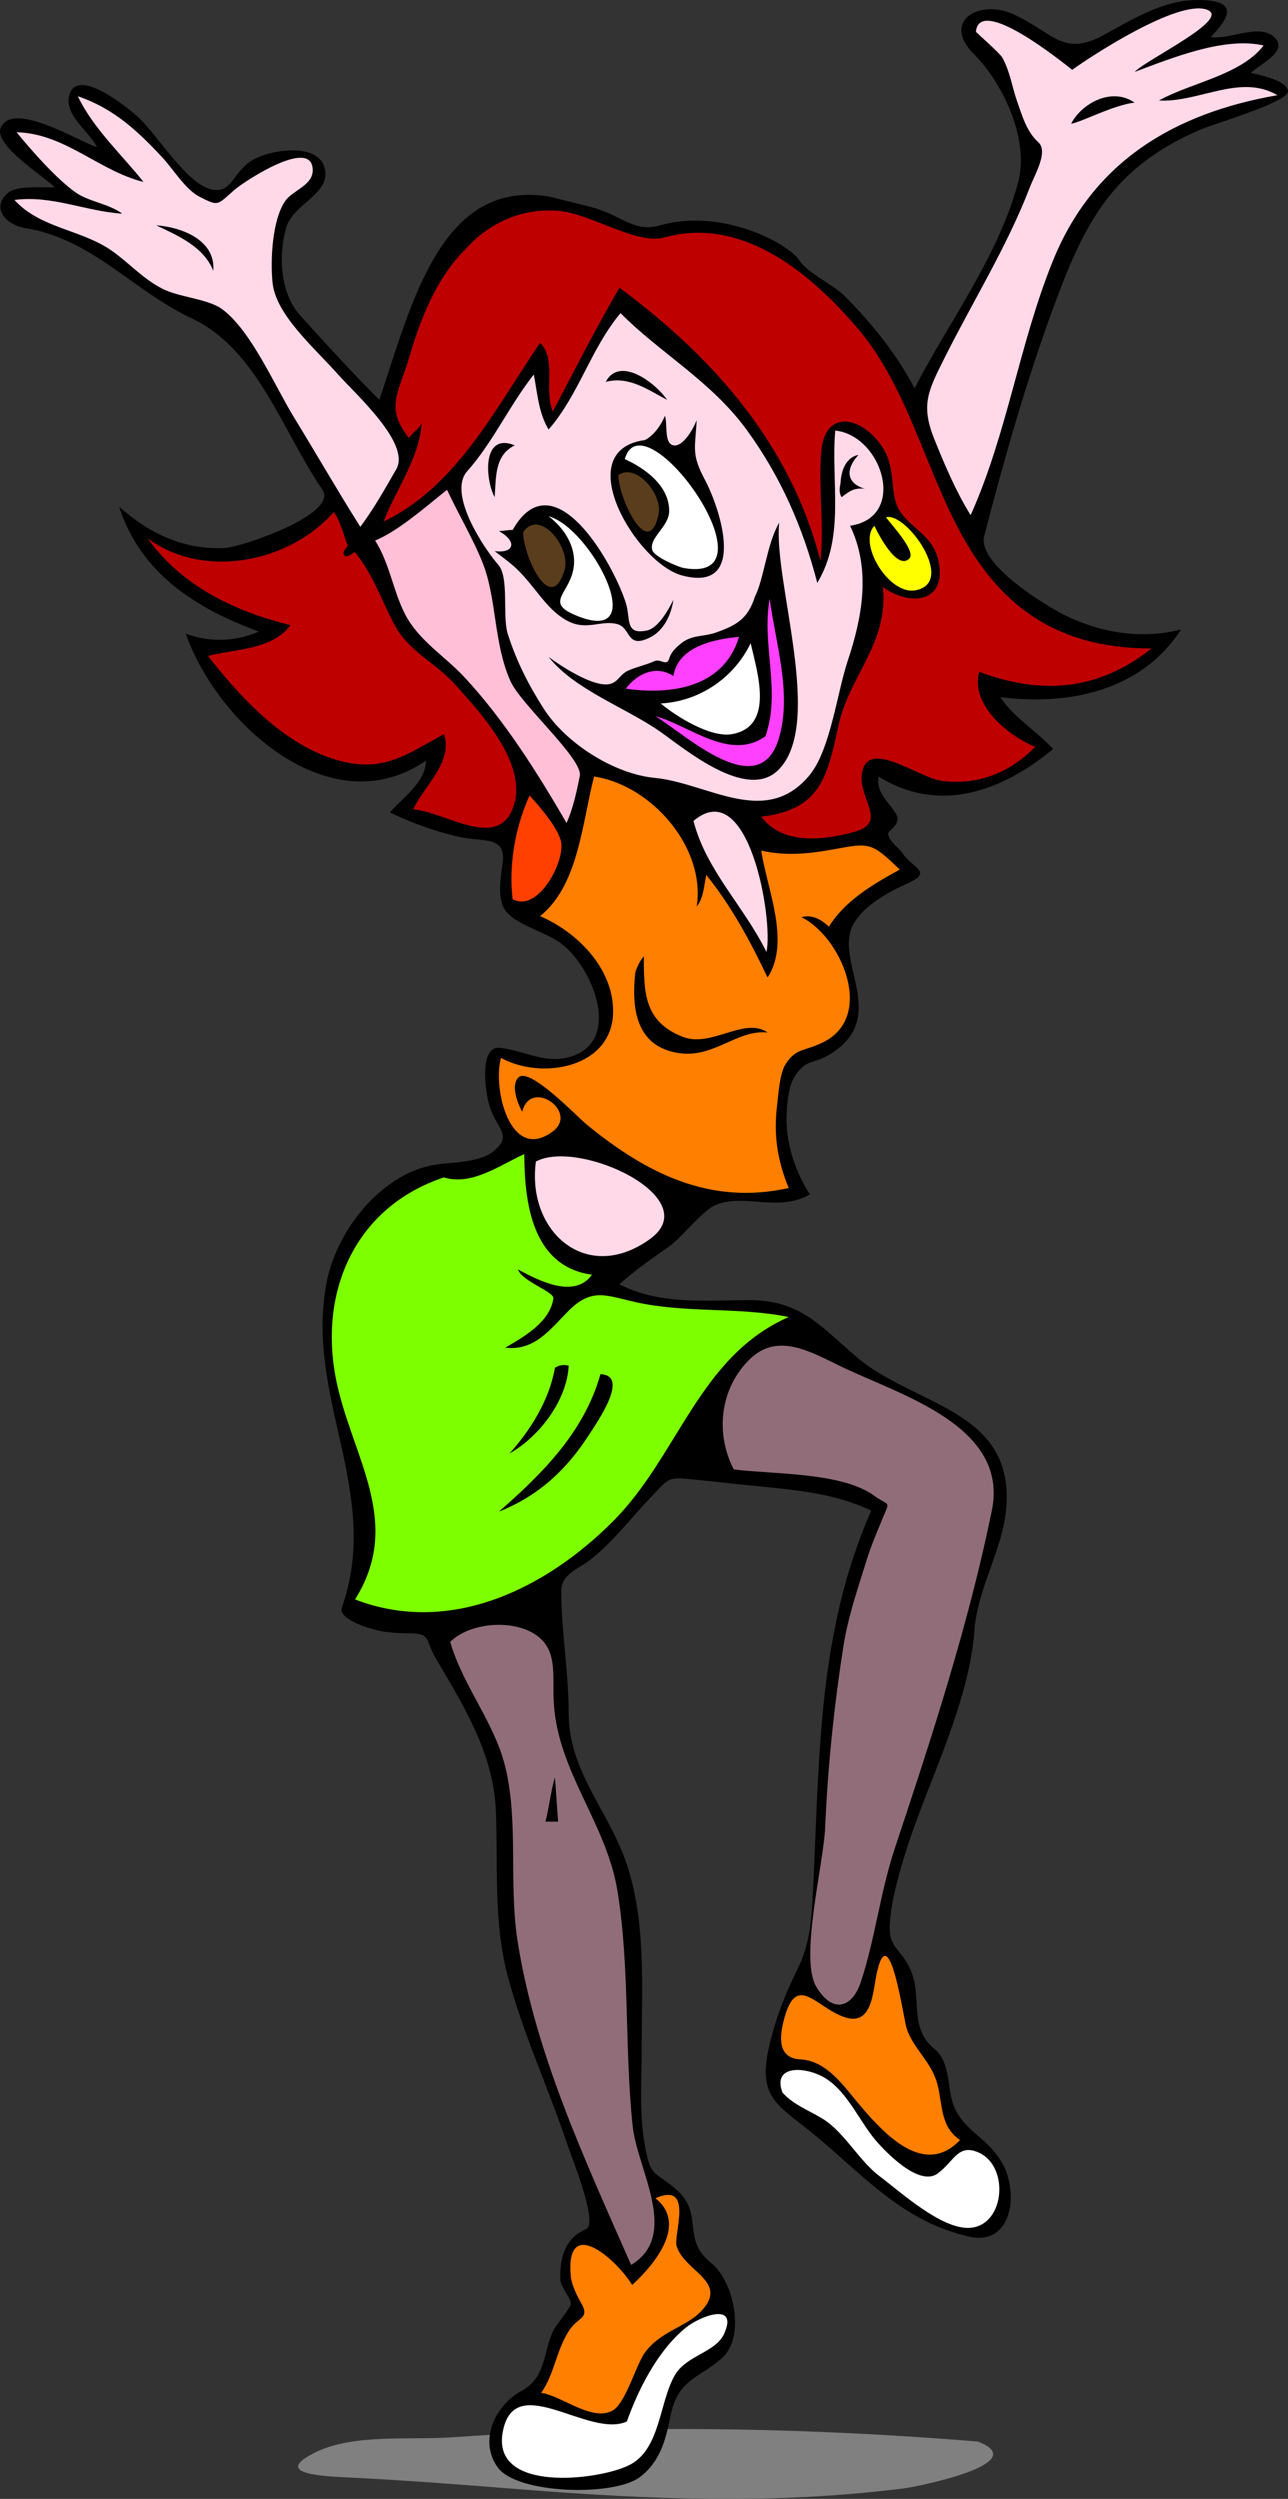 <?xml version="1.0" encoding="UTF-8" standalone="no"?>
<!-- Generator: Adobe Illustrator 12.0.0, SVG Export Plug-In . SVG Version: 6.00 Build 51448)  -->
<svg
    xmlns:inkscape="http://www.inkscape.org/namespaces/inkscape"
    xmlns:rdf="http://www.w3.org/1999/02/22-rdf-syntax-ns#"
    xmlns="http://www.w3.org/2000/svg"
    xmlns:cc="http://web.resource.org/cc/"
    xmlns:dc="http://purl.org/dc/elements/1.1/"
    xmlns:sodipodi="http://inkscape.sourceforge.net/DTD/sodipodi-0.dtd"
    xmlns:svg="http://www.w3.org/2000/svg"
    xmlns:ns1="http://sozi.baierouge.fr"
    xmlns:xlink="http://www.w3.org/1999/xlink"
    id="Layer_1"
    style="enable-background:new 0 0 206.045 399.71"
    space="preserve"
    sodipodi:docname="ragazza rossa.svg"
    viewBox="0 0 206.045 399.71"
    sodipodi:version="0.32"
    version="1.1"
    inkscape:version="0.42"
    sodipodi:docbase="F:\openclip\svg da inviare"
  >
  <rect x="0" y="0" width="206.045" height="399.71" fill="#333333" stroke="none"/>
  <sodipodi:namedview
      id="base"
      bordercolor="#666666"
      inkscape:pageshadow="2"
      inkscape:window-width="787"
      pagecolor="#ffffff"
      inkscape:zoom="0.90065299"
      inkscape:window-x="22"
      borderopacity="1.0"
      inkscape:current-layer="Layer_1"
      inkscape:cx="103.02250"
      inkscape:cy="199.85500"
      inkscape:window-y="29"
      inkscape:window-height="510"
      inkscape:pageopacity="0.0"
  />
  <path
      id="path3"
      style="fill:#808080"
      d="m156.46 390.54c-18.988-1.557-37.895-2.244-56.95-1.934-9.133 0.148-18.299 0.654-27.412 1.264-6.641 0.441-15.539-0.58-21.564 2.361-6.557 3.199-0.391 3.785 4.523 4.02 9.525 0.453 19.023 1.197 28.529 1.953 20.491 1.627 40.561 2.422 61.002-0.176 2.16-0.26 20.82-4.01 11.87-7.48"
  />
  <path
      id="path5"
      d="m87.863 31.444c-17.209-2.835-21.889 16.651-27.176 32.519-4.383-4.384-8.537-8.934-12.689-13.537-3.023-3.351-3.588-9.215-2.201-14.045 1.01-3.521 6.373-5.149 6.26-8.629-0.172-5.292-8.996-3.882-11.844-2.031-3.1 2.014-3.123 5.324-6.43 4.569-3.916-0.894-8.719-8.837-11.658-11.532-1.764-1.618-9.744-8.064-11.016-3.613-0.926 3.234 3.076 5.759 4.398 8.376-2.533-0.659-13.496-7.608-15.398-3.046-1.15 2.759 7.125 7.875 8.631 9.476-1.906 0.137-6.107-0.416-7.615 1.016-2.482 2.357-0.209 4.985 2.877 5.5 10.871 1.812 17.16 9.978 26.666 14.455 10.572 4.977 14.465 18.024 20.906 27.398 2.676 3.892-12.902 9.187-15.592 9.333-6.564 0.356-12.152-2.353-16.922-6.599 3.418 10.636 12.244 16.252 22.338 19.967-3.633 1.629-7.959 1.763-11.678 0.338 5.084 14.505 23.254 30.782 38.412 20.306 0.031 3.401-3.715 5.916-5.752 8.292 3.529 1.699 7.176 3.007 10.998 3.89 3.895 0.899 7.678-0.294 7.021 4.316-0.293 2.059-0.793 5.096 0.17 7.023 1.322 2.644 6.613 3.731 9.328 5.823 5.033 3.87 9.994 16.138 0.654 18.204-3.641 0.806-7.039-1.256-10.576-1.606-3.459-0.347-2.271 7.317-1.691 9.221 1.18 3.867 3.91 4.756 0.508 7.446-1.998 1.583-6.201 1.643-8.629 1.946-8.842 1.098-16.197 10.334-17.873 18.716-3.67 18.355 8.873 33.83 2.398 52.197-0.703 2 5.205 3.672 6.844 3.877 1.398 0.176 2.736 0.256 4.146 0.256 3.279 0 2.402 1.201 3.977 3.889 4.561 7.779 9.305 15.293 9.672 24.523 0.348 8.711-0.385 17.645 1.834 26.158 2.422 9.287 6.58 18.131 9.613 27.232 0.703 2.105 4.984 12.578 2.994 13.465-3.424 1.52-4.178 4.547-4.146 7.951 0.012 1.322 1.795 3.162 1.691 4.061-0.082 0.719-2.438 3.418-2.877 4.4-1.584 3.553-1.086 7.342-4.99 9.475-4.281 2.336-6.908 8-3.809 12.268 3.104 4.27 18.559 4.654 22.694 1.553 3.264-2.449 4.158-5.928 4.926-9.779 1.189-5.945 4.541-6.008 8.254-9.287 3.721-3.283 2.02-12.188-1.775-15.229-4.799-3.844-1.053-7.742-5.5-11.676-3.629-3.205-4.137-1.652-5.139-7.506-0.836-4.871-0.445-10.08-0.445-15.004 0-9.926 0.775-20.605-2.577-30.111-2.922-8.285-9.1-14.412-9.1-23.637 0-6.518-1.186-13.078-1.186-19.516 0-2.783 2.76-3.494 4.74-5.076 3.713-2.971 6.378-6.594 9.643-9.984 2.863-2.971 2.486-3.238 6.756-2.789 3.23 0.34 6.459 0.693 9.689 1.018 6.301 0.629 12.98 1.154 18.752 3.973-8.406 19.145-8.27 38.553-9.225 59.078-0.24 5.137-0.334 9.682-2.451 14.02-2.119 4.346-3.537 7.787-4.652 12.605-1.988 8.586 1.699 9.439 7.869 14.637 7.801 6.578 13.777 13.426 24.121 15.775 6.895 1.566 7.998-6.961 5.32-11.713-2.764-4.904-7.477-5.324-8.375-11.59-0.328-2.281-0.574-5.182-2.453-6.686-4.137-3.307-2.041-8.102-3.725-12.352-1.518-3.834-3.789-3.559-3.436-7.969 0.232-2.914 0.953-5.807 1.744-8.615 1.82-6.461 4.514-12.711 6.869-18.992 2.207-5.887 4.439-12.623 4.891-18.908 0.518-7.219 4.822-13.35 5.162-20.477 0.715-15.045-14.813-15.627-23.922-23.328-5.631-4.758-8.945-9.16-17.104-9.16-7.045 0-14.447 0.826-20.909-2.539 2.425-2.207 5.108-4.054 7.786-5.921 2.195-1.53 5.49-5.893 7.615-6.769 4.639-1.914 9.971 1.25 15.059-1.692-2.354-3.606-3.896-8.352-3.723-12.691 0.076-1.844 0.303-4.68 1.354-6.263 1.891-2.839 2.887-1.748 5.752-3.553 9.402-5.919 0.424-14.799 3.555-20.643 1.635-3.047 5.682-5.251 8.715-6.6 4.156-1.848 0.732-2.462-0.762-4.739-0.689-1.051-1.934-1.636-2.369-3.044-0.211-0.681 2.289-1.606 1.27-3.302-1.234-2.052-3.238-3.394-2.793-6.005 9.682 6.061 19.752 2.366 27.922-4.399-2.672-2.908-6.23-4.964-8.461-8.292 10.961 1.378 22.539-0.958 28.936-10.83-6.221 1.625-12.93 0.559-18.645-2.299-3.105-1.553-14-8.204-12.859-12.629 3.17-12.274 6.686-24.625 11.053-36.532 4.996-13.626 9.418-22.322 23.326-28.408 2.354-1.028 14.475-4.521 14.215-6.261s-4.615-2.59-5.922-2.876c1.197-1.308 6.072-3.404 3.807-5.668-2.395-2.396-7.209 0.423-10.238-0.085 3.443-3.554 4.135-5.888-2.029-5.922-5.512-0.03-10.398 3.032-15.061 5.584-6.58 3.604-8.15-0.427-14.467-3.3-5.516-2.508-11.553 1.143-6.346 6.345 4.742 4.739 8.889 13.736 7.107 20.475-3.127 11.822-11.014 22.238-16.584 32.996-2.877-5.462-6.842-10.398-11.193-14.747-1.836-1.835-5.953-3.683-7.252-5.728-1.59-2.504-12.137-8.453-22.322-5.57-4.105 1.162-5.872-1.49-10.76-2.883"
  />
  <path
      id="path7"
      style="fill:#FFD9E7"
      d="m171.52 11.168c-1.51-1.184-14.852-12.008-15.398-6.092-0.008 0.078 3.844 3.438 4.23 4.146 1.256 2.3 1.523 4.597 2.369 7.022 0.799 2.29 1.541 4.855 3.385 6.515 1.645 1.482-0.6 5.228-1.355 7.191-3.666 9.534-9.127 18.256-13.684 27.37-2.66 5.319-3.795 7.503-1.543 13.071 1.654 4.093 3.42 8.249 5.752 12.015 5.895-13.149 7.791-27.493 13.199-40.78 6.436-15.817 19.377-23.529 35.873-26.397-5.947-3.515-12.666 1.231-18.953 0.846 5.156-2.871 13.07-4.035 16.752-8.798-6.27-1.449-14.672 2.004-20.643 4.23 2.1-2.131 15.73-8.571 11.506-9.983-4.64-1.551-18.18 7.27-21.49 9.644"
  />
  <path
      id="path9"
      d="m171.35 19.798c1.736-0.295 6.746-2.996 10.152-3.384-3.68-2.56-8.53 0.169-10.15 3.384"
  />
  <path
      id="path11"
      style="fill:#FFD9E7"
      d="m22.953 29.105c-7.176-1.795-12.555-7.746-20.307-7.954 2.396 2.938 6.457 7.537 9.477 9.646 2.129 1.486 5.193 1.749 7.445 3.384-5.879-0.38-11.217-2.978-17.258-2.199 4.113 4.55 10.719 4.72 15.566 8.122 2.814 1.977 4.959 4.48 8.123 6.092 2.668 1.36 7.213 1.593 9.475 3.215 4.625 3.316 8.539 12.417 11.506 17.26 3.582 5.846 7.002 11.802 10.66 17.598 2.182-2.927 3.943-6.055 5.754-9.223 2.348-4.103-6.492-11.975-9.307-15.144-3.855-4.343-9.982-9.545-10.49-14.722-0.352-3.57-0.066-9.988 2.029-13.03 1.186-1.719 4.4-2.468 4.4-4.907 0-5.476-11.057 1.847-12.521 3.131-2.828 2.475-2.479 2.665-5.584 1.1-2.232-1.126-4.24-4.454-5.922-6.26-4.025-4.326-7.855-7.881-13.537-9.815 2.339 5.053 7.392 9.742 10.491 13.706"
  />
  <path
      id="path13"
      style="fill:#BF0000"
      d="m74.563 39.765c-4.721 4.638-7.252 11.121-9.088 17.36-1.725 5.87-3.924 8.047-0.049 12.93 0.547-0.841 1.613-1.465 2.031-2.37-0.389 5.675-4.096 10.543-6.094 15.737 11.791-5.663 17.98-18.271 25.043-28.597 2.705 2.823 0.545 7.52 2.031 10.999 3.502-6.676 6.861-13.273 10.66-19.798 15.131 11.207 27.364 25.103 32.151 43.656 0.656-5.894-0.424-12.12 0.17-17.767 0.711-6.759 6.957-5.136 9.982 0 1.967 3.336 0.875 7.247 2.539 9.815 1.822 2.812 5.158 3.888 6.092 7.614 1.705 6.816-4.021 7.911-8.799 4.568 0.938 9.019-5.373 14.166-7.107 22.166-1.791 8.272-2.916 13.474-12.352 14.552 3.439 4.577 9.973 3.774 14.807 2.456 5.877-1.603 0.184-5.605 1.438-9.984 1.328-4.637 9.059 1.299 12.521 1.778 5.838 0.806 10.992-1.269 15.061-5.417-4.365-1.781-10.381-6.709-8.969-12.013 9.994 3.764 19.076 3.014 27.582-3.722-13.359 0-22.816-5.2-29.688-16.979-6.248-10.706-9.105-24.453-17.1-33.95-7.502-8.91-18.613-18.318-31.137-14.811-4.359 1.221-11.627-3.696-16.678-4.227-5.94-0.637-11.446 1.934-15.039 5.992"
  />
  <path
      id="path15"
      d="m24.984 36.042c3.506 1.659 7.613 3.432 9.137 7.276 0.402-4.93-5.092-6.997-9.137-7.276"
  />
  <path
      id="path17"
      style="fill:#FFD9E7"
      d="m99.268 50.087c-4.758 5.666-6.641 13.025-11.506 18.613-1.6-2.62-1.801-5.835-2.369-8.798-3.875 4.905-6.516 10.818-10.66 15.482-3.148 3.541 2.617 12.261 4.992 14.975 1.76 2.011 0.604 8.251 1.508 11.063 1.406 4.379 3.291 8.097 5.768 11.967 3.516 5.493 11.217 10.407 17.719 11.035 8.545 0.826 17.715 8.047 24.754-0.39 3.363-4.035 4.432-13.213 6.145-18.352 2.35-7.042 3.725-14.622 0.371-21.583 9.227-1.36 5.174-14.417-2.371-15.229-0.732 8.217 1.639 16.875-2.877 24.366-2.293-8.889-5.887-17.085-11.336-24.536-5.66-7.747-13.96-12.348-20.132-18.611"
  />
  <path
      id="path19"
      d="m96.898 61.085c3.678-0.97 6.704 1.23 9.815 2.877-1.89-2.804-7.628-7.055-9.812-2.877"
  />
  <path
      id="path21"
      d="m103.16 70.392c-12.165 1.625-1.34 19.711 5.941 21.653 10.553 2.813 6.088-10.738 3.703-15.223-2.262-4.257-1.584-5.011-1.354-9.646-0.387 1.135-2.127 4.377-3.723 4.061-1.533-0.304-0.906-3.363-1.354-4.737-0.68 1.682-1.96 3.299-3.22 3.892"
  />
  <path
      id="path23"
      d="m79.131 79.53c0.244-3.108-0.064-6.701 3.217-8.292-5.282-2.164-4.737 5.49-3.217 8.292"
  />
  <path
      id="path25"
      style="fill:#FFFFFF"
      d="m99.943 73.438c3.241 1.462 7.108 4.24 7.108 8.292 0 2.533-3.258 4.242-2.707 6.26 0.287 1.047 4.094 2.706 5.078 2.877 15.36 2.668-6.49-27.862-9.477-17.429"
  />
  <path
      id="path27"
      d="m134.46 77.33c-0.176 0.777-0.256 1.488 0.168 2.2 1.352-1.01 1.936-1.509 3.723-1.354-2.961-0.854-3.146-3.134-1.014-5.415-2.2 0.426-2.8 2.85-2.88 4.569"
  />
  <path
      id="path29"
      style="fill:#5A3D1C"
      d="m98.93 75.977c-0.068 3.47 4.807 14.042 6.43 6.26 0.64-3.086-3.5-8.225-6.43-6.26"
  />
  <path
      id="path31"
      style="fill:#FFBFD6"
      d="m60.012 86.467c2.322 3.66 2.83 7.897 4.736 11.676 2.178 4.314 6.334 6.715 9.582 10.215 6.35 6.838 11.645 15.246 16.307 23.29 1.076-2.465 1.59-4.911 2.117-7.532 0.541-2.687-9.414-11.422-11.084-15.143-2.707-6.035-2.197-13.134-4.398-18.783-1.527-3.917-3.959-7.971-5.754-11.845-3.561 2.831-7.764 6.562-11.506 8.115"
  />
  <path
      id="path33"
      d="m82.008 84.775c-0.703-0.031-1.535 0.169-2.199 0.169 2.98 1.665 2.469 3.622-0.678 3.215 2.902 2.213 3.65 2.662 6.262 5.922 1.555 1.942 3.15 4.063 5.416 5.246 3.096 1.619 5.393-0.208 7.953 0.507 2.246 0.628 1.412 4.035 5.245 2.116 2.227-1.116 3.365-3.641 3.723-6.008-0.775 1.529-2.383 4.514-4.23 4.907-3.583 0.763-2.584-1.867-3.383-4.4-2.028-6.403-11.581-23.204-18.112-11.675"
  />
  <path
      id="path35"
      style="fill:#BF0000"
      d="m23.631 86.129c5.488 7.657 13.906 11.646 22.844 13.875-2.953 3.946-8.811 3.802-13.199 4.907 5.289 6.818 12.484 14.525 21.139 16.802 7 1.844 10.682-1.071 16.596-4.28 1.551 4.389-3.217 8.352-4.908 12.014 5.314 0.509 13.303 6.451 15.906-0.086 2.73-6.851-4.943-15.13-9.223-19.881-3.301-3.667-7.408-5.205-9.729-9.646-2.26-4.321-3.379-7.91-6.262-11.506-0.096-0.12-1.275 1.061-1.691 0.507-0.553-0.735 0.695-1.385 0.508-1.692-0.383-0.629-1.055-3.646-2.201-5.245-7.2 8.15-20.806 10.802-29.78 4.241"
  />
  <path
      id="path37"
      style="fill:#FFFF00"
      d="m141.74 82.745c0.689 1.002 4.891 5.435 3.723 6.599-1.971 1.965-5.01-4.013-5.584-5.246-2.693 2.793 2.299 11.144 6.598 10.322 6.58-1.257-1.53-12.59-4.74-11.675"
  />
  <path
      id="path39"
      style="fill:#FFFFFF"
      d="m87.762 82.576c2.691 2.048 4.713 5.319 3.893 8.799-0.914 3.878-4.619 5.143 1.014 7.276 11.481 4.349 1.882-14.198-4.907-16.075"
  />
  <path
      id="path41"
      d="m120.76 95.436c-1.094 3.588-3.053 4.621-6.26 5.753-1.906 0.673-3.803 0.335-5.5 1.692-0.826 0.66-1.65 1.422-1.945 2.454-0.383 1.336-1.396-0.035-2.369 0.422-1.207 0.567-2.936 0.93-4.231 1.523-1.453 0.667-1.643 2.2-3.555 2.2-2.613 0-7.148-2.906-9.137-4.4 4.156 5.284 12.482 8.159 17.936 12.013 3.955 2.796 13.764 11.032 18.783 6.094 7.479-7.363-0.813-30.239 0.17-39.596-2.01 3.509-2.41 8.926-3.89 11.862"
  />
  <path
      id="path43"
      style="fill:#5A3D1C"
      d="m83.701 85.114c-0.1 3.46 4.342 13.57 6.6 6.092 1.101-3.652-3.992-9.94-6.6-6.092"
  />
  <path
      id="path45"
      style="fill:#FF40FF"
      d="m122.45 117.77c-5.709 4.052-12.115-1.722-17.6-3.216 5.027 3.113 16.73 14.122 19.799 3.388 2.037-7.132-0.572-15.037-1.523-22.169-1.33 7.309 1.85 14.829-0.68 21.999"
  />
  <path
      id="path47"
      style="fill:#FF40FF"
      d="m107.73 108.13c-2.738-1.791-5.814-0.414-7.614 2.029 7.104 1.021 15.661-0.092 18.106-8.291-4.01 0.37-9.74 1.53-10.5 6.26"
  />
  <path
      id="path49"
      style="fill:#FFFFFF"
      d="m105.7 112.53c2.451 2.052 7.924 5.483 11.338 4.908 6.945-1.167 4.104-9.92 3.045-14.552-2.67 5.55-8.18 9.3-14.38 9.64"
  />
  <path
      id="path51"
      style="fill:#FF7F00"
      d="m86.406 146.54c5.947 2.575 11.678 8.315 11.678 15.209 0 9.022-11.336 11.091-17.936 7.466-1.381 4.915 1.484 16.855 8.289 11.759 4.197-3.14-3.561-8.596-4.906-3.13-0.705-1.352-1.873-4.213-0.592-5.499 1.752-1.758 9.309 6.216 10.914 7.532 9.645 7.889 19.766 12.945 32.319 10.153-1.811-4.406-2.436-8.471-1.861-13.2 0.219-1.785 0.387-5.069 1.354-6.6 1.668-2.634 3.016-2.013 6.068-3.54 8.373-4.188 2.721-16.974-3.529-19.981 1.621-0.437 3.051 0.238 4.4 1.523 2.549-4.161 7.152-6.861 11.336-9.138-4.619-4.452-4.834-4.293-10.744-3.212-3.791 0.694-7.619 1.058-11.422 0.168 0.904 6.101 4.756 14.584 1.014 20.306-2.703-5.718-5.824-11.491-9.813-16.416-0.354 1.791-0.414 3.652-1.523 5.076 1.473-9.501-7.27-19.433-16.415-20.811-1.93 7.43-2.481 17.4-8.639 22.33"
  />
  <path
      id="path53"
      style="fill:#FF4000"
      d="m82.008 143.83c3.971 2.165 8.205-5.631 7.783-8.97-0.277-2.208-3.586-6.008-5.076-7.614-2.326 5.06-3.358 11.31-2.707 16.58"
  />
  <path
      id="path55"
      style="fill:#FFD9E7"
      d="m110.94 131.31c2.004 7.886 8.156 13.758 11.676 20.983 1.12-5.19-2.82-28.5-11.68-20.98"
  />
  <path
      id="path57"
      d="m101.64 155.51c-0.66 5.84 0.111 11.96 7.022 12.945 5.59 0.796 9.244-3.797 14.129-3.302-3.711-2.581-9.01 2.515-13.621 0.678-6.139-2.446-6.174-7.049-6.174-12.859-0.66 0.76-1.05 1.62-1.36 2.53"
  />
  <path
      id="path59"
      style="fill:#FFD9E7"
      d="m85.73 185.8c-1.504 11.19 8.063 19.669 18.19 12.436 9.23-6.59-11.33-16.15-18.19-12.44"
  />
  <path
      id="path61"
      style="fill:#7DFF00"
      d="m71.01 188.33c-14.395 4.795-20.289 18.676-17.08 33.127 2.666 12.008 10.512 22.199 2.865 34.385 15.254 5.854 30.531-1.725 41.289-12.52 10.491-10.529 13.688-26.322 28.088-32.658-8.084-1.641-16.4-0.582-24.479-2.377-4.627-1.023-6.982-2.373-10.717 1.361-2.971 2.973-5.418 6.469-10.152 5.924 2.99-1.75 7.154-4.086 7.699-7.869 0.16-1.115-4.979-2.687-5.67-4.654 3.303 1.791 9.039 4.765 11.846 0.846-9.834-1.334-10.781-12.102-10.83-19.29-3.909 1.76-8.389 5.1-12.856 3.73"
  />
  <path
      id="path63"
      style="fill:#916D7A"
      d="m117.38 235.04c6.227 0.807 17.25 0.396 22.504 4.23 2.459 1.795 2.57 0.518 1.17 3.945-0.818 2-1.676 3.963-2.316 6.025-1.436 4.613-3.082 9.354-3.826 14.141-1.5 9.631-2.49 19.258-2.914 28.998-0.252 5.793-4.117 20.896-1.42 25.404 2.723 4.549 5.816 3.188 7.107-0.676 2.334-6.998 3.086-14.334 5.498-21.576 5.91-17.74 11.73-35.586 15.484-53.893 2.771-13.527-14.492-18.432-24.029-23.016-4.93-2.369-10.227-5.598-14.721-1.184-4.75 4.68-5.53 11.81-2.53 17.61"
  />
  <path
      id="path65"
      d="m88.777 218.79c-0.904 5.123-3.834 9.885-7.275 13.705 4.756-2.674 9.188-8.471 9.475-14.045-1.084-0.28-1.766 0.07-2.2 0.33"
  />
  <path
      id="path67"
      d="m79.809 241.8c6.393-2.574 10.801-6.668 14.496-12.416 1.422-2.211 6.416-9.389 1.748-9.582-2.621 9.4-9.537 16.11-16.244 22"
  />
  <path
      id="path69"
      style="fill:#916D7A"
      d="m72.023 262.62c2.006 7.031 7.053 12.846 8.801 19.967 2.16 8.813 0.549 18.746 1.965 27.838 2.807 18.045 10.895 35.287 18.172 51.861 7.858-4.732 1-15.197 0.254-22.166-1.336-12.467-0.426-25.379-2.453-37.736-1.76-10.711-9.426-18.857-10.154-29.781-0.316-4.742 0.859-9.107-3.553-11.504-3.741-2.04-10.013-1.44-13.027 1.52"
  />
  <path
      id="path71"
      d="m87.254 291.38h2.029c-0.168-2.367-0.338-4.736-0.506-7.105-0.687 2.34-0.906 4.74-1.523 7.1"
  />
  <path
      id="path73"
      style="fill:#FF7F00"
      d="m140.39 315.07c-0.818 2.994-0.563 9.482-5.668 7.445-4.506-1.795-7.459-7.023-9.393 0.846-0.762 3.098-0.623 5.873 2.721 6.049 4.334 0.229 7.104 4.537 9.633 7.488 4.006 4.678 10.227 11.33 15.904 5.418-3.115-2.133-2.787-5.398-3.553-8.633-0.93-3.93-3.824-5.73-4.992-9.221-0.5-1.52-2.68-17.3-4.65-9.41"
  />
  <path
      id="path75"
      style="fill:#FFFFFF"
      d="m125.16 334.7c1.713 1.934 4.15 2.826 6.344 4.145 3.535 2.125 5.836 6.723 9.242 9.279 3.34 2.51 9.855 8.484 14.363 8.234 5.633-0.314 6.418-9.758 1.523-12.014-3.35-1.545-3.967 1.328-6.6 3.297-2.969 2.225-8.359-3.416-9.984-5.326-2.754-3.246-4.746-8.385-8.799-10.324-3.06-1.47-7.65-1.47-6.08 2.71"
  />
  <path
      id="path77"
      style="fill:#FF7F00"
      d="m104.85 351.62c5.221 4.156-0.17 10.631-3.723 13.873-2.494-4.102-10.732-11.371-9.814-1.355 0.125 1.355 1.029 3.16 1.693 4.316 1.342 2.344-0.418 2.158-1.777 4.063-2.211 3.096-2.453 7.105-4.652 10.234 3.242 0.443 8.008 4.578 11.336 2.879 2.178-1.109 3.781-7.279 5.247-9.307 2.531-3.502 6.701-4.088 9.139-6.768 4.268-4.693-2.891-6.24-4.063-10.322-0.52-1.8 2.81-10.36-3.39-7.61"
  />
  <path
      id="path79"
      style="fill:#FFFFFF"
      d="m100.28 387.33c-6.148 2.805-18.166-8.488-19.883 1.859-1.572 9.488 14.969 7.596 20.07 5.215 5.237-2.438 4.922-10.082 7.512-14.521 1.838-3.146 6.514-3.582 7.869-6.6 2.303-5.125-3.805-2.869-6.178-0.928-4.52 3.7-7.59 9.93-9.39 14.98"
  />
</svg
>
